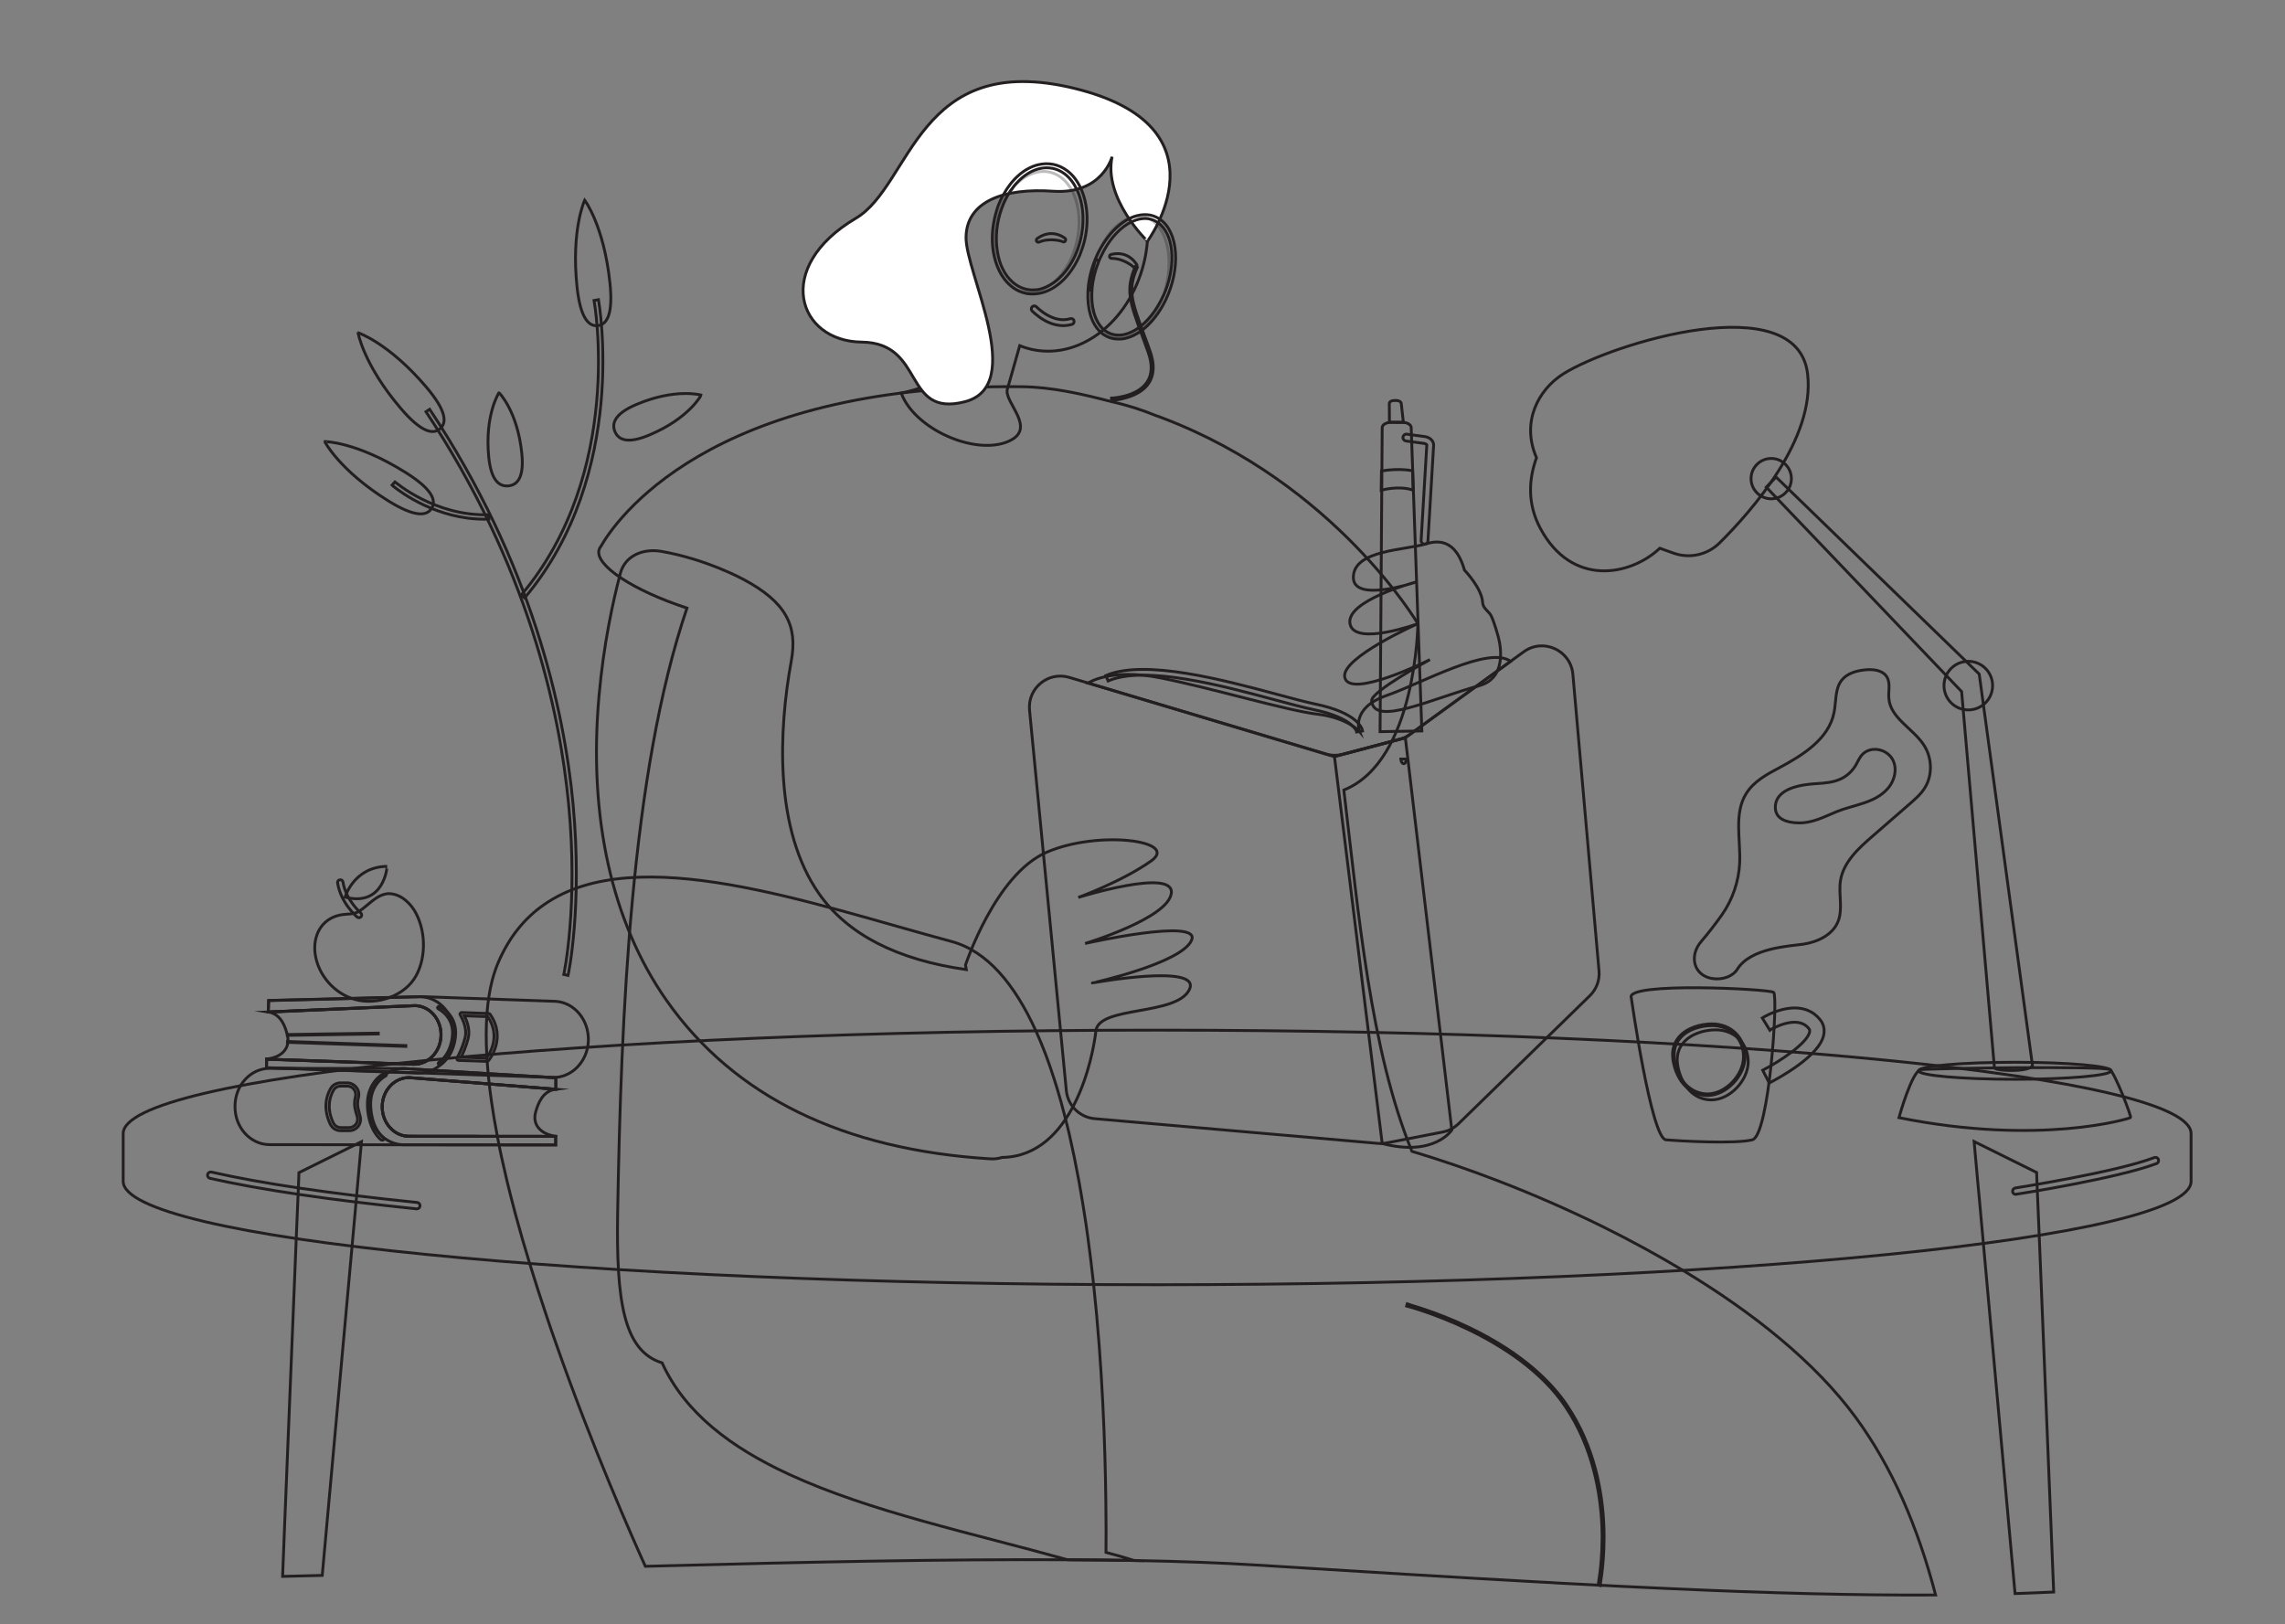 <?xml version="1.0" encoding="UTF-8"?> <!-- Generator: Adobe Illustrator 22.0.0, SVG Export Plug-In . SVG Version: 6.00 Build 0) --> <svg xmlns="http://www.w3.org/2000/svg" xmlns:xlink="http://www.w3.org/1999/xlink" id="Слой_1" x="0px" y="0px" viewBox="0 0 1608.2 1143.1" style="enable-background:new 0 0 1608.2 1143.1;" xml:space="preserve"><rect x="0" y="0" width="1608.2" height="1143.1" fill="#808080" stroke="none"/> <style type="text/css"> .st0{fill:#83CCAF;} .st1{fill:#FAD1DB;} .st2{fill:#FFE69B;} .st3{fill:#FFFFFF;} .st4{fill:#404041;} .st5{fill:#6AA58C;} .st6{fill:#E2BAC6;} .st7{fill:none;stroke:#E5CC8C;stroke-miterlimit:10;} .st8{stroke:#231F20;stroke-miterlimit:10;} .st9{fill:#90DDBC;} .st10{clip-path:url(#SVGID_2_);fill:#FFE69B;} .st11{clip-path:url(#SVGID_2_);} .st12{clip-path:url(#SVGID_4_);} .st13{clip-path:url(#SVGID_4_);fill:#FFFFFF;} .st14{clip-path:url(#SVGID_6_);} .st15{fill:#EFD695;} .st16{clip-path:url(#SVGID_8_);} .st17{fill:none;stroke:#231F20;stroke-width:3;stroke-miterlimit:10;} .st18{fill:none;stroke:#231F20;stroke-width:2;stroke-miterlimit:10;} .st19{fill:#E5CC8C;} .st20{fill:none;stroke:#000000;stroke-width:3;stroke-miterlimit:10;} .st21{fill:#D28F19;} .st22{fill:none;stroke:#0A0A0A;stroke-width:3;stroke-miterlimit:10;} .st23{fill:none;stroke:#333333;stroke-width:2;stroke-miterlimit:10;} .st24{clip-path:url(#SVGID_10_);} .st25{fill:none;stroke:#000000;stroke-width:2.25;stroke-miterlimit:8;} .st26{clip-path:url(#SVGID_12_);} .st27{fill:none;stroke:#83CCAF;stroke-width:13;stroke-linecap:round;stroke-miterlimit:10;} .st28{clip-path:url(#SVGID_16_);} .st29{fill:#2C2C2C;stroke:#2C2C2C;stroke-linecap:round;stroke-linejoin:round;stroke-miterlimit:10;} .st30{fill:none;stroke:#2C2C2C;stroke-linecap:round;stroke-linejoin:round;stroke-miterlimit:10;} .st31{fill:none;stroke:#83CCAF;stroke-miterlimit:10;} .st32{fill:none;stroke:#83CCAF;stroke-linecap:round;stroke-linejoin:round;} .st33{fill:none;stroke:#83CCAF;stroke-linecap:round;stroke-linejoin:round;stroke-miterlimit:10;} .st34{fill:#FFFFFF;stroke:#2C2C2C;stroke-linecap:round;stroke-linejoin:round;stroke-miterlimit:10;} .st35{fill:#2C2C2C;} .st36{fill:none;stroke:#FFFFFF;stroke-miterlimit:10;} .st37{fill:#FFFFFF;stroke:#231F20;stroke-width:2;stroke-miterlimit:10;} .st38{opacity:0.3;} </style> <path class="st18" d="M758.9,90.7c-34.8-7.2-70.1,21.7-79,64.6c-5.5,26.7,0.5,52.6,14.3,70l-0.4,0.6l-24,34.3 c-7.8,11.1-35.5,16.5-35.5,16.5c9.3,25.3,52.1,44.3,75.6,33.9c20.5-9.1-3.6-27.5-0.9-36.7l3.2-11.2l5.5-19.4c2.9,1.2,6,2.1,9.2,2.8 c34.8,7.2,70.1-21.7,79-64.6C814.6,138.5,793.7,97.9,758.9,90.7z"></path> <g> <g> <path class="st18" d="M457,306.2c-15.2,6.4-21.7,3.5-24.2-2.4c-2.5-5.9,0-12.7,15.1-19.1c27.6-11.7,45.6-6.6,45.6-6.6 S485.1,294.4,457,306.2z"></path> </g> <g> <g> <g> <path class="st18" d="M399.8,686.6l-3-0.7c0.1-0.5,10.3-47.8,3.4-119.9c-6.4-66.6-28.9-168.5-100.4-276.2l2.6-1.7 c71.9,108.2,94.6,210.8,100.9,277.7C410.1,638.5,399.9,686.2,399.8,686.6z"></path> </g> </g> <g> <g> <path class="st18" d="M369.2,420.9l-2.4-2c73-86.6,51.5-206.2,51.3-207.4l3.1-0.6C421.4,212.2,443.1,333.2,369.2,420.9z"></path> </g> </g> <g> <g> <path class="st18" d="M329.2,364.7c-31.4-4.1-53.1-23-53.3-23.2l2.1-2.3c0.3,0.2,28.1,24.3,66,23.1l0.1,3.1 C338.9,365.6,333.9,365.3,329.2,364.7z"></path> </g> </g> <g> <g> <path class="st18" d="M299.9,272.3c14.4,16.9,14.7,25.3,9.8,29.5c-4.9,4.2-13.2,2.6-27.6-14.3c-26.3-30.8-30.1-53.3-30.1-53.3 S273.3,241.1,299.9,272.3z"></path> </g> </g> <g> <g> <path class="st18" d="M285.5,332.6c18.8,11.8,21.7,19.7,18.3,25.2c-3.4,5.5-11.8,6.4-30.6-5.3c-34.3-21.4-44.7-41.7-44.7-41.7 S250.7,310.8,285.5,332.6z"></path> </g> </g> <g> <g> <path class="st18" d="M367.3,319.6c1.6,16.4-3.1,21.8-9.5,22.4c-6.4,0.6-12.1-3.7-13.8-20.1c-3-29.9,7.2-45.5,7.2-45.5 S364.3,289.3,367.3,319.6z"></path> </g> </g> <g> <g> <path class="st18" d="M429.3,199.3c2.3,22.1-2.2,29.2-8.6,29.9c-6.4,0.7-12.3-5.4-14.6-27.4c-4.2-40.3,5.4-60.9,5.4-60.9 S425,158.5,429.3,199.3z"></path> </g> </g> </g> </g> <g> <path class="st18" d="M798.3,1098.4c-15-0.3-30.6-0.5-46.7-0.5c0,0,0,0,0,0c-85.5-0.5-184.5,1.6-282,4.2 c-5.2,0.1-10.3,0.3-15.4,0.4c-8.6-19-37-82.9-63-157.2v0c-2.2-6.1-4.3-12.3-6.4-18.6v0c-4.1-12.3-8.2-24.8-12-37.3 c-3.5-11.4-6.8-22.9-9.9-34.3c-2.1-7.9-4.1-15.7-6-23.5c-2.7-11.4-5.2-22.6-7.2-33.6c-1.4-7.5-2.7-14.9-3.7-22.1 c-1.7-11.6-2.8-22.7-3.4-33.3c-1.1-20,0-38,3.9-52.9v0c0.8-2.9,1.6-5.6,2.6-8.3c0.5-1.3,1-2.6,1.5-3.8 c7.8-18.2,18.8-31.5,32.4-40.9c64.9-45.2,187.4-0.7,286.7,26c25.1,6.7,44.5,30.2,59.4,63c4.7,10.3,8.9,21.5,12.7,33.4 c3.5,10.8,6.6,22.2,9.5,34c0.4,1.6,0.8,3.3,1.2,4.9c2.5,10.9,4.8,22.1,6.9,33.6c1.1,6.3,2.2,12.6,3.2,18.9c1.1,6.7,2.1,13.4,3,20.1 c1.5,11.2,2.9,22.4,4.1,33.6c6.2,57.5,8.1,113.2,8.6,151.9c0.2,15.1,0.2,27.6,0.1,36.6C784.6,1094.3,791.4,1096.3,798.3,1098.4z"></path> </g> <path class="st18" d="M1306.2,997.9c-28.4-38.9-72.4-74-121.9-103.8c-18.1-10.9-37-21.1-56.1-30.6c-24.4-12-49.2-22.8-73.3-32.1 c-21.2-8.2-41.8-15.2-61.2-21c0,0,0,0,0,0c-29.4-72.1-37.5-167.6-47.9-254.3c51.1-20.5,52.1-117.1,52.1-117.1S940,340.7,818.7,294.4 c-1.8-0.7-3.6-1.4-5.5-2c-9.7-4-19.9-7.2-30.4-9.6c-0.1,0-0.1,0-0.2,0c-21-5.5-42.3-10.4-63.6-10.6 c-221.5-2.5-286.7,95.8-296.1,112.4c-0.6,0.7-1,1.5-1.3,2.4c-3,10.9,24.2,28.7,61.9,41c-39.6,116.5-46.4,288-48.8,425.5 c-1,61.6,3.9,97.4,31.3,105.8c16,35.2,48.5,59.6,89.2,78.4c57,26.4,130,41.7,196.2,60.2c0,0,0,0,0,0c16.1,0.1,31.7,0.3,46.7,0.5h0 c31.5,0.6,60.4,1.6,85.9,3.2c74.6,4.7,140.9,8.7,200.6,12c4.1,0.2,8.2,0.4,12.2,0.7c15.2,0.8,29.9,1.6,44.3,2.3 c10.9,0.5,21.6,1,32.1,1.5l0,0l0,0c71.8,3.3,133.4,4.9,189.1,4.6C1349.6,1074.3,1331.8,1032.9,1306.2,997.9z"></path> <g> <g> <path class="st18" d="M782.3,281.8l0-1.6c0.2,0,17.8-0.6,24.9-11.1c3.7-5.4,4-12.6,0.8-21.4c-1.5-4.1-2.9-7.9-4.1-11.3 c-8.7-23.5-12-32.3-4.9-48.7l1.4,0.6c-6.9,15.7-3.9,23.7,4.9,47.5c1.2,3.4,2.7,7.1,4.1,11.3c3.3,9.2,3,16.9-1,22.8 c-3.1,4.6-8.7,8.1-16,10.1C786.9,281.7,782.5,281.8,782.3,281.8z"></path> </g> <g> <g> <path class="st18" d="M748.7,170.3c0.4,0,0.9-0.3,1.1-0.7c0.4-0.7,0.3-1.6-0.4-2c-0.4-0.3-9-7.2-19.4,0.3c-0.7,0.5-0.8,1.4-0.4,2 c0.5,0.7,1.3,0.7,2,0.4c7.5-3.1,15.8-0.5,16.1-0.3C748.1,170.3,748.4,170.3,748.7,170.3z"></path> </g> </g> <g> <g> <path class="st18" d="M798.3,188.4c0.4,0.1,0.9,0.1,1.3-0.2c0.7-0.5,0.8-1.4,0.4-2c-0.3-0.4-5.6-10.1-18-7.1 c-0.8,0.2-1.3,1-1.1,1.7c0.2,0.8,0.9,1.1,1.7,1.1c8.1,0,14.8,5.6,15,5.9C797.8,188.1,798,188.3,798.3,188.4z"></path> </g> </g> <g> <path class="st37" d="M782.7,110.3c0,0-6.9,26.7-41.5,24.3c-34.6-2.4-60.8,7-61.3,32.2c-0.5,25.2,43,104.8-0.9,116 c-43.9,11.2-27.5-41.5-72.5-42c-45-0.5-62.6-52.6-4.1-87.2c39.4-23.3,43-118.4,153.8-91.4c110.8,27.1,51.4,107.6,51.4,107.6 S776.5,140,782.7,110.3z"></path> </g> <g> <g> <path class="st18" d="M767.5,204c0.4-0.2,0.8-0.4,1.1-0.6c0.5-6.3,2.1-12.9,4.7-19.4c-0.3-0.3-0.9-1-2-1.8 C768.8,189.5,767.5,197,767.5,204z M766.5,197.5c-0.4,2.5-0.7,5-0.8,7.5c-0.6,11.8,2.2,22.4,8.6,28.5c0.1,0,0.1,0.1,0.1,0.1 c2.6,2.5,5.6,4,8.9,4.7c2.3,0.4,4.6,0.5,7,0.2c2.4-0.4,4.7-1.1,7.1-2.2c1.9-0.9,3.9-2,5.8-3.4c5.6-4.1,10.9-10.2,15.1-17.7 c12-21.3,12.2-47.8,0.4-59c-0.8-0.7-1.6-1.4-2.4-1.9c-2.8-1.9-5.8-3-9.1-3.2c-1.5-0.1-3,0-4.5,0.2c-1.7,0.3-3.5,0.7-5.2,1.4 c-0.9,0.4-1.9,0.8-2.9,1.3c-7.4,3.7-14.5,11-19.9,20.6c-0.4,0.8-0.9,1.6-1.3,2.3c0,0.1-0.1,0.1-0.1,0.2c0,0,0,0,0,0 c-0.8,1.6-1.6,3.3-2.3,5C768.9,187.1,767.4,192.4,766.5,197.5z M818.6,208.4c-0.8,1.8-1.8,3.7-2.8,5.4 c-3.8,6.9-8.6,12.4-13.6,16.3c-1.8,1.4-3.6,2.5-5.5,3.4c-2.3,1.1-4.6,1.9-6.8,2.2c-5,0.7-9.6-0.6-13.2-3.9 c-0.1-0.1-0.2-0.2-0.4-0.3c-6.1-5.9-8.7-16.4-7.7-28.1c0.5-6.3,2.1-12.9,4.7-19.4c0.7-1.7,1.5-3.5,2.4-5.2c0.5-1,1-1.9,1.5-2.9 c5.2-9.3,12-16.3,19.1-19.7c2.3-1.1,4.6-1.9,6.9-2.2c1.5-0.2,2.9-0.3,4.3-0.1c0.8,0,1.5,0.2,2.2,0.4c0,0,0,0,0.1,0 c1.9,0.5,3.7,1.3,5.4,2.6c0.6,0.4,1.1,0.9,1.7,1.4c9.9,9.4,10.5,30.9,1.9,49.9C818.7,208.3,818.6,208.3,818.6,208.4z"></path> </g> </g> <g class="st38"> <path class="st18" d="M705,144.6c-9.6,21.1-6.5,46.6,7,56.9c13.5,10.3,32.3,1.5,41.9-19.6c9.6-21.1,6.5-46.6-7-56.9 C733.4,114.7,714.6,123.5,705,144.6z"></path> </g> <g class="st38"> <path class="st18" d="M773.7,176.3c-9.7,21.2-7.9,46.8,3.9,57.1c11.8,10.3,29.2,1.4,38.9-19.8c9.7-21.2,7.9-46.8-3.9-57.1 C800.8,146.2,783.4,155.1,773.7,176.3z"></path> </g> <g> <g> <path class="st18" d="M699.3,157.1c-1.2,6.9-1.2,13.8-0.2,20.1c1.6,9.8,5.7,18.4,12.1,23.8c0.4,0.4,0.8,0.7,1.3,1.1 c2.9,2.3,6.2,3.7,9.6,4.4c1.9,0.4,3.8,0.5,5.8,0.4c1.6-0.1,3.3-0.3,5-0.7c10.7-2.7,20.2-11.8,26.3-24.9c0.6-1.2,1.1-2.4,1.5-3.7 c0.7-1.7,1.2-3.4,1.8-5.2c4.1-14,3.3-28.9-1.9-40c-2.3-5-5.5-9.3-9.6-12.3c-6-4.5-13.1-5.9-20.5-4.1 c-9.6,2.4-18.3,10.1-24.4,21.2c-0.6,1.2-1.3,2.4-1.9,3.7c-0.6,1.3-1.2,2.7-1.7,4C701.1,148.9,700,153,699.3,157.1z M740.9,199.4 c-2.8,1.9-5.8,3.3-8.8,4.1c-1.1,0.3-2.3,0.5-3.4,0.5c-5.2,0.5-10.2-1-14.5-4.2c-0.5-0.4-0.9-0.7-1.4-1.1 c-5.7-4.9-9.4-12.6-10.8-21.5c-1.6-9.6-0.7-20.4,3.1-30.7c0.5-1.5,1.2-3,1.8-4.5c1-2.1,2-4,3.1-5.8c0.8-1.3,1.6-2.6,2.6-3.7 c0,0,0-0.1,0-0.1c1.5-2.1,3.2-4,4.9-5.6c4.2-4,8.9-6.8,13.7-8c3.3-0.9,6.5-0.9,9.6-0.3c3,0.6,5.8,1.9,8.4,3.8 c3.6,2.7,6.5,6.5,8.6,10.9c5.1,10.6,5.9,25,1.8,38.8c-0.5,1.8-1.1,3.5-1.8,5.2c-0.4,1-0.8,1.9-1.2,2.9 c-3.8,8.2-9.2,14.9-15.3,19.1C741.1,199.2,741,199.3,740.9,199.4z"></path> </g> </g> <g> <path class="st18" d="M748.3,229.2c-4.4,0-9-1.3-13.5-3.9c-5-2.9-8.2-6.3-8.4-6.4c-0.8-0.8-0.8-2.2,0.1-3c0.8-0.8,2.2-0.8,3,0.1 l0,0c0.1,0.1,11.6,12.1,23.8,8.3c1.1-0.3,2.3,0.3,2.6,1.4c0.3,1.1-0.3,2.3-1.4,2.6C752.5,228.9,750.4,229.2,748.3,229.2z"></path> </g> </g> <g> <g> <g> <path class="st18" d="M1445.4,1120.6c-8.9,0.4-18,0.8-27.2,1.1l-22.3-246.6l-3-33.2l-1-10.6l-2.5-27.8l44,21.8l0.2,6l0.2,4.5 l0,0.2l1.4,33.3L1445.4,1120.6z"></path> </g> </g> <g> <g> <path class="st18" d="M254.4,803.6l-2.5,27.8l-1.1,12.5v0l-3,33.2L228,1095.6l-1.2,13.3c-9.5,0.2-18.8,0.5-27.9,0.7l1.5-38 l8.1-199.9l1.4-33.3l0.3-7l0.2-6L254.4,803.6z"></path> </g> </g> <path class="st18" d="M814.4,725.1c-401.9,0-727.7,32.6-727.7,72.8v33.6c0,40.2,325.8,72.8,727.7,72.8s727.7-32.6,727.7-72.8v-33.6 C1542.1,757.7,1216.3,725.1,814.4,725.1z"></path> <g> <path class="st18" d="M293.4,850.9c-0.1,0-0.2,0-0.2,0c-61.2-6.3-110.1-13.5-145.4-21.5c-1.2-0.3-2-1.5-1.7-2.7 c0.3-1.2,1.5-2,2.7-1.7c35.1,8,83.8,15.2,144.8,21.4c1.2,0.1,2.1,1.2,2,2.5C295.5,850,294.5,850.9,293.4,850.9z"></path> </g> <g> <path class="st18" d="M1418.7,840.7c-1.1,0-2.1-0.8-2.2-1.9c-0.2-1.2,0.7-2.4,1.9-2.6c0.7-0.1,71.3-11.2,97.8-21.4 c1.2-0.4,2.5,0.1,2.9,1.3c0.4,1.2-0.1,2.5-1.3,2.9c-27,10.3-95.8,21.2-98.7,21.6C1418.9,840.7,1418.8,840.7,1418.7,840.7z"></path> </g> </g> <g> <path class="st18" d="M1272.2,263.2c-7.2-61.5-137.6-21.7-172,0c-17.4,11-29.8,33.7-18.8,59c-5.2,14.3-6.9,31.9,2.8,49.9 c22.1,41.1,63.1,33.4,84,13.8c3.3,1.2,6.6,2.4,10.1,3.6c11.1,3.8,23.4,1,31.8-7.2C1233.4,359.2,1277.6,308.7,1272.2,263.2z"></path> <g> <path class="st18" d="M1336.5,786.7c0,0,9.1-32.9,15.4-33.8c6.3-0.9,129.4-2.7,133.1,0c3.6,2.7,15.4,33.3,14.5,33.8 C1498.5,787.3,1436,806.7,1336.5,786.7z"></path> </g> <g> <path class="st18" d="M1485.9,753.7c0,3.3-30.4,6-67.8,6c-37.5,0-67.8-2.7-67.8-6c0-3.3,30.4-6,67.8-6 C1455.6,747.7,1485.9,750.4,1485.9,753.7z"></path> </g> <g> <g> <path class="st18" d="M1403.7,751.7l-23.1-264.9l-137.5-143.9l6.9-7.1L1393,474.5l37.5,275.7c0,0-1.4,3.2-14.2,3.3 C1404.5,753.5,1403.7,751.7,1403.7,751.7z"></path> </g> </g> <g> <path class="st18" d="M1232.4,336.9c0-7.8,6.4-14.2,14.2-14.2s14.2,6.4,14.2,14.2c0,7.8-6.4,14.2-14.2,14.2 S1232.4,344.7,1232.4,336.9z"></path> </g> <g> <path class="st18" d="M1368.2,482.6c0-9.5,7.7-17.1,17.1-17.1c9.5,0,17.1,7.7,17.1,17.1c0,9.5-7.7,17.1-17.1,17.1 C1375.8,499.7,1368.2,492,1368.2,482.6z"></path> </g> </g> <g> <g> <g> <path class="st18" d="M390.5,704.8l-94.4-3.3l-107,2.7l-0.3,8.1l103.5-4.5c10.4,0.4,18.5,9.9,18.1,21.3l0,0 c-0.4,11.4-9.1,20.3-19.5,20l-103.2-3.6l-0.2,6l201.2,6.9c13.5,0.5,24.9-11.1,25.4-25.9l0,0C414.5,717.7,404,705.3,390.5,704.8z"></path> </g> <g> <path class="st18" d="M319.6,729.2L319.6,729.2c0.5-14.8-10-27.2-23.5-27.6l-107,2.7l-0.3,8.1l103.5-4.5 c10.4,0.4,18.5,9.9,18.1,21.3l0,0c-0.4,11.4-9.1,20.3-19.5,20l-103.2-3.6l-0.2,6l106.8,3.7C307.7,755.6,319.1,744,319.6,729.2z"></path> </g> <g> <path class="st18" d="M292.3,707.8l-103.5,4.5l0,0c9.3,1.5,12.1,11,13.4,16.1c2.6,10.3-5.2,16.2-14.6,17l0,0.1l103.2,3.6 c10.4,0.4,19.2-8.6,19.5-20l0,0C310.8,717.7,302.7,708.2,292.3,707.8z"></path> </g> <g> <rect x="244" y="693.1" transform="matrix(3.446361e-02 -0.999 0.999 3.446361e-02 -498.507 953.554)" class="st18" width="0.6" height="83.4"></rect> </g> <g> <g> <path class="st18" d="M309.5,749.5c-0.4,0-0.7-0.2-0.9-0.4c-0.3-0.4-0.2-1.1,0.3-1.4c0.1,0,8.2-4.9,9.5-18.6 c1.3-13.6-9.7-18.8-9.8-18.9c-0.6-0.3-0.8-0.8-0.5-1.3c0.3-0.5,1-0.7,1.5-0.4c0.5,0.2,12.4,5.9,11,20.8 c-1.4,14.7-10.2,19.9-10.5,20.1C310,749.4,309.7,749.5,309.5,749.5z"></path> </g> </g> <g> <rect x="202.2" y="727.6" transform="matrix(1 -1.538722e-02 1.538722e-02 1 -11.172 3.69)" class="st18" width="64" height="0.6"></rect> </g> <g> <g> <path class="st18" d="M342.8,747.1C342.8,747.1,342.8,747.1,342.8,747.1l-20.2-0.7c-0.4,0-0.8-0.2-0.9-0.6 c-0.2-0.3-0.2-0.8,0-1.1c0-0.1,3.5-6.1,5.6-14.2c2-7.8-3.4-15.9-3.4-16c-0.2-0.4-0.3-0.8,0-1.2c0.2-0.4,0.6-0.6,1-0.6l19.1,0.7 c0.4,0,0.7,0.2,0.9,0.5c12,17.1-1,32.7-1.2,32.8C343.5,746.9,343.2,747.1,342.8,747.1z M324.5,744.2l17.8,0.6 c1.9-2.5,10.5-15,1-29.2l-16.5-0.6c1.6,3.1,4.3,9.5,2.7,16C327.9,737,325.7,741.8,324.5,744.2z"></path> </g> </g> </g> <g> <g> <path class="st18" d="M189.8,752l94.5,0.1l106.9,6.5l0,8.1l-103.3-8.2c-10.4,0-18.9,9.2-18.9,20.6l0,0c0,11.4,8.4,20.7,18.8,20.7 l103.3,0.1l0,6l-201.3-0.2c-13.5,0-24.5-12-24.4-26.8l0,0C165.3,764,176.3,752,189.8,752z"></path> </g> <g> <path class="st18" d="M259.8,778.9L259.8,778.9c0-14.8,11-26.8,24.5-26.8l106.9,6.5l0,8.1l-103.3-8.2c-10.4,0-18.9,9.2-18.9,20.6 l0,0c0,11.4,8.4,20.7,18.8,20.7l103.3,0.1l0,6l-106.9-0.1C270.7,805.7,259.7,793.7,259.8,778.9z"></path> </g> <g> <path class="st18" d="M287.8,758.5l103.3,8.2l0,0c-9.4,1.2-12.5,10.6-14,15.6c-3,10.2,4.6,16.3,14,17.5l0,0.1l-103.3-0.1 c-10.4,0-18.8-9.3-18.8-20.7l0,0C268.9,767.7,277.4,758.5,287.8,758.5z"></path> </g> <g> <path class="st18" d="M269,802.6c-0.2,0-0.5-0.1-0.7-0.2c-0.4-0.3-8.9-6.5-9.7-23.5c-0.8-17.2,11.3-23.3,11.8-23.5 c0.6-0.3,1.2,0,1.5,0.5c0.3,0.6,0,1.2-0.5,1.5c-0.5,0.2-11.3,5.8-10.5,21.4c0.4,8.3,2.8,13.8,4.7,16.9c2.1,3.4,4.1,4.9,4.1,4.9 c0.5,0.4,0.6,1.1,0.3,1.6C269.7,802.5,269.3,802.6,269,802.6z"></path> </g> <g> <path class="st18" d="M245.6,795.9C245.6,795.9,245.6,795.9,245.6,795.9l-5.8,0c-3.1,0-5.9-1.7-7.3-4.5 c-2.4-4.9-5.7-14.6,0.1-25.1c1.4-2.5,4.1-4.1,7.1-4.1c0,0,0,0,0,0l4.6,0c2.5,0,4.9,1.2,6.5,3.2c1.6,2,2.1,4.5,1.5,7 c-0.7,2.7-0.8,5.2-0.3,7.6c0.4,1.8,0.9,3.6,1.4,5.4c0.8,2.5,0.3,5.2-1.2,7.3C250.7,794.7,248.3,795.9,245.6,795.9z M239.8,764.5 c-2.2,0-4.1,1.1-5.1,2.9c-5.3,9.6-2.3,18.5-0.1,23c1,2,3,3.3,5.3,3.3l5.8,0c0,0,0,0,0,0c1.9,0,3.7-0.9,4.8-2.4 c1.1-1.5,1.4-3.4,0.9-5.3c-0.6-1.9-1.1-3.8-1.5-5.6c-0.6-2.6-0.5-5.5,0.3-8.6c0.4-1.8,0-3.6-1.1-5c-1.1-1.5-2.8-2.3-4.7-2.3 L239.8,764.5C239.8,764.5,239.8,764.5,239.8,764.5z"></path> </g> </g> </g> <g> <g> <path class="st18" d="M1354,524.4c-7.6-11.7-23.4-18.8-24.6-32.7c-0.5-5.1,1.3-10.8-1.4-15.2c-2.9-4.8-9.6-5.6-15.3-5 c-6.2,0.6-12.8,2.5-16.6,7.4c-4.8,6.2-3.7,15-5.3,22.7c-3.7,18.6-22,30-38.7,38.9c-8.7,4.6-17.8,9.6-23,17.9 c-8.9,14-4,32.3-4.7,48.9c-0.6,13.2-5.1,26.2-12.7,36.9c-4.5,6.3-9.2,12.5-14.3,18.4c-9,10.4-5.2,24.3,7.9,26.2 c7.3,1.1,14.4-1.7,17.4-6.5c9.2-15,36.3-16.3,46.4-17.7c10.1-1.5,20.7-6.5,24.5-15.9c3.6-8.9,0.3-19.1,1.7-28.6 c2-13.2,12.7-23,22.8-31.7c8.6-7.5,17.3-15,25.9-22.5c4-3.5,8.1-7,10.8-11.5C1360.3,545.4,1359.8,533.2,1354,524.4z M1328.4,555.3 c-9.2,10.2-23.7,11.1-35.7,16c-9.3,3.8-17.4,8.4-27.9,7.9c-6.8-0.3-15.1-2.4-15.3-10.5c-0.4-14,18.7-16.5,28.6-17.1 c6.2-0.4,12.5-0.8,18-3.6c4.1-2,7.5-5.3,9.9-9.2c1.6-2.7,2.7-5.7,4.9-7.9c1.5-1.5,3.3-2.5,5.3-3c5.8-1.6,12.5,1.1,15.6,6.3 C1335.7,540.8,1333.5,549.7,1328.4,555.3z"></path> </g> <g> <path class="st18" d="M1148.1,702.3c0,0,14.1,99.1,24.4,100c10.3,0.9,49,3,60.8,0c11.8-3,18.3-101.5,15-103.8 C1245,696.1,1143.7,691,1148.1,702.3z"></path> </g> <g> <path class="st18" d="M1245.2,762.3l-4.6-9c12.7-6.5,31.3-19.1,33-26.8c0.2-1.1,0.1-1.8-0.6-2.6c-8.3-10.4-27.2,1-27.4,1.2 l-5.3-8.6c0.3-0.2,6.5-4,14.2-5.9c14.3-3.5,22.3,1.9,26.4,7c2.6,3.2,3.5,7,2.6,11.1C1280.2,743.8,1251,759.3,1245.2,762.3z"></path> </g> <g> <path class="st18" d="M1180.9,750.6c-3.4-18.4,13.6-25.7,26.7-25.7c13,0,22.8,9.4,22.8,22.5c0,13-12.8,26.8-25.9,26.8 C1191.5,774.2,1183.3,763.4,1180.9,750.6z"></path> </g> <g> <path class="st18" d="M1201.8,771.1c-12,0-21.5-9.4-24.2-24.1l0,0c-1.2-6.7,0.1-12.4,3.9-16.9c5.8-6.9,15.9-9.4,23.4-9.4 c13.5,0,23.3,9.7,23.3,23.1C1228.2,757.2,1214.9,771.1,1201.8,771.1z M1178.7,746.8c3.1,17.1,14,23.2,23.1,23.2 c12.5,0,25.3-13.2,25.3-26.2c0-12.7-9.3-21.9-22.2-21.9c-7.3,0-17,2.4-22.5,9C1178.8,735.1,1177.6,740.4,1178.7,746.8 L1178.7,746.8z"></path> </g> </g> <g> <g> <path class="st18" d="M242.9,631.5c0,0,5.9-21.3,29.6-21.7C272.5,609.8,270.5,638.6,242.9,631.5z"></path> </g> <g> <path class="st18" d="M253.6,645.7c-0.7,0.4-1.6,0.3-2.2-0.2c-0.5-0.4-11.5-9.8-13.8-24c-0.2-1.1,0.5-2.1,1.6-2.2 c1.1-0.2,2.1,0.5,2.2,1.6c2.1,12.8,12.4,21.6,12.5,21.7c0.8,0.7,0.9,1.9,0.2,2.7C253.9,645.5,253.7,645.6,253.6,645.7z"></path> </g> <g> <path class="st18" d="M281.8,631.2c4,2.2,7.4,5.8,9.7,9.4c8.1,13.2,8.8,32.5,1.4,46.1c-7.9,14.5-27.7,21.1-43,16.8 c-14.5-4-26.1-17.2-28.1-32.1c-1.7-12.7,4.3-24.5,17.4-27.3c4.6-1,9.8-0.1,13.9-2.9c6.4-4.2,12.1-11.7,20.3-12.2 C276.4,629,279.2,629.8,281.8,631.2z"></path> </g> </g> <g> <g> <path class="st18" d="M990.1,534.3c0,0-0.9,3.4-2.1,3.3c-1.9-0.2-2.1-3.3-2.1-3.3L990.1,534.3z"></path> </g> <g> <g> <path class="st18" d="M1002.6,383c0,0-0.1,0-0.1,0c-1.3-0.1-2.4-1.2-2.3-2.6l4-67.3c-0.1-0.2-0.7-0.8-2-1l-12.7-1.7 c-1.3-0.2-2.3-1.4-2.1-2.7c0.2-1.3,1.4-2.3,2.7-2.1l12.7,1.7c0,0,0.1,0,0.1,0c3.8,0.7,6.2,3.2,6.1,6.1l-4,67.3 C1005,382,1003.9,383,1002.6,383z"></path> </g> </g> <g> <path class="st18" d="M971.3,515l1.5-214c0-2,2.7-3.7,6.1-3.7l8.2,0c3.3,0,6,1.6,6.1,3.6l7.5,213.6L971.3,515z"></path> </g> <g> <g> <path class="st18" d="M987.7,297.3l-1.5-13.4c-0.1-1.1-1.6-2-3.5-2l-1.5,0c-1.9,0-3.4,1-3.4,2.1l0.1,13.2L987.7,297.3z"></path> </g> </g> <g> <g> <path class="st18" d="M994.2,331.4c0,0-9-2.1-21.9,0.1l-0.2,13.6c0,0,12-3.6,22.5-0.1L994.2,331.4z"></path> </g> </g> </g> <g> <g> <path class="st18" d="M1054.3,447.6c0,0,9.1,28.9-13.1,35c-33.1,9-74.5,29.2-75.8,10.6c-0.5-6.5,41-28.9,41-28.9 s-57.3,28.6-60,12.2c-2.3-13.7,51.5-37.5,51.5-37.5s-44.1,16-47.7,0.4c-3.8-16.6,46.4-29.7,46.4-29.7s-44.5,15.1-44.1-3.5 c0.4-19.3,36.5-18.8,51.6-23.5c14.3-4.4,22.4,3.8,26.6,18.6c0,0,12.4,12.8,12.8,23c0.2,3.9,4.7,6.4,5.9,9 C1051.8,438.1,1054.3,447.6,1054.3,447.6z"></path> </g> </g> <g> <g> <path class="st18" d="M724.6,499.9l25.9,267.8c1,10.5,9.4,18.7,19.8,19.7l199.4,17.4c2,0.2,4.1,0.1,6.1-0.3l39.6-7.7 c4.2-0.8,8-2.8,11.1-5.8l92.4-90.1c4.7-4.6,7.1-11,6.5-17.5L1107,474.6c-1.5-16.9-20.9-25.8-34.6-15.8l-80.1,58.1 c-2.2,1.6-4.6,2.8-7.3,3.4l-40,10.6c-3.9,1-8,1-11.8-0.2l-180.7-53.9C737.7,472.4,723.1,484.4,724.6,499.9z"></path> </g> <g> <path class="st18" d="M939.2,532.5l49.9-13.2l32.7,276.1c0,0-12.2,19.1-49,9.5L939.2,532.5z"></path> </g> <g> <g> <path class="st18" d="M765.8,480.8c0,0,15.5-10.8,51.2-3.6c35.7,7.1,88.8,23,110.2,25.5c21.4,2.6,29.6,12.2,29.6,12.2 s-6.4-16.5,19-25.3c25.4-8.9,71.8-35.3,87.4-24.1l-74.2,53.9l-49.9,13.2L765.8,480.8z"></path> </g> </g> <g> <g> <path class="st18" d="M954.9,515.2c0-0.1-2.3-9.9-30.3-15.7c-6.8-1.4-16.2-3.9-27-6.8c-36.4-9.8-91.4-24.7-117.7-13.4l-1.6-3.8 c27.6-11.8,83.4,3.3,120.4,13.2c10.7,2.9,20,5.4,26.7,6.8c30.8,6.3,33.4,17.7,33.6,19L954.9,515.2l2-0.4L954.9,515.2z"></path> </g> </g> </g> <path class="st18" d="M838.6,661.9c7.3-16.3-74.9,2.2-74.9,2.2l0,0c0,0,58.8-17.7,60.7-35.5c1.9-17.9-65.5,3.1-65.5,3.1 s31-11.3,51.3-25.7c20.3-14.4-37.6-21.8-73.6-6.1c-36.1,15.6-57.1,79.4-57.1,79.4l0.6,3.2c-48.7-6.9-83.4-24.7-103.5-53.2 c-31.9-45.2-28.6-115.3-19.7-164c4.6-24.9-3.7-41.5-33.7-57.5c0,0-25.9-14.2-57.8-19.7c-12.8-2.2-25.5,3-28.8,15.5 c-5.2,19.6-11.8,50.1-15,86.1c-7.6,85.3,8.9,159.5,47.6,214.6c47.5,67.6,124.1,105,227.8,111.4c2.9,0.2,5.7-0.2,8.3-1 c50.3-0.8,64-71.1,66-89c1.9-17.9,56.9-10.5,65.8-29.2c8.9-18.7-68.3-4.6-68.3-4.6l0,0C768.7,691.9,831.3,678.2,838.6,661.9z"></path> <g> <path class="st18" d="M1126.1,1116l-1.4-0.3c0-0.2,3.7-17.7,2.7-41.9c-1-22.3-6.2-54.9-25.8-83.9c-33.9-50.3-110.8-70.4-111.6-70.6 l0.4-1.4c0.2,0.1,19.7,5.1,43.2,16.3c39.3,18.8,59.3,40.2,69.2,54.9c19.8,29.3,25.1,62.2,26,84.7 C1129.8,1098.1,1126.1,1115.8,1126.1,1116z"></path> </g> </svg> 